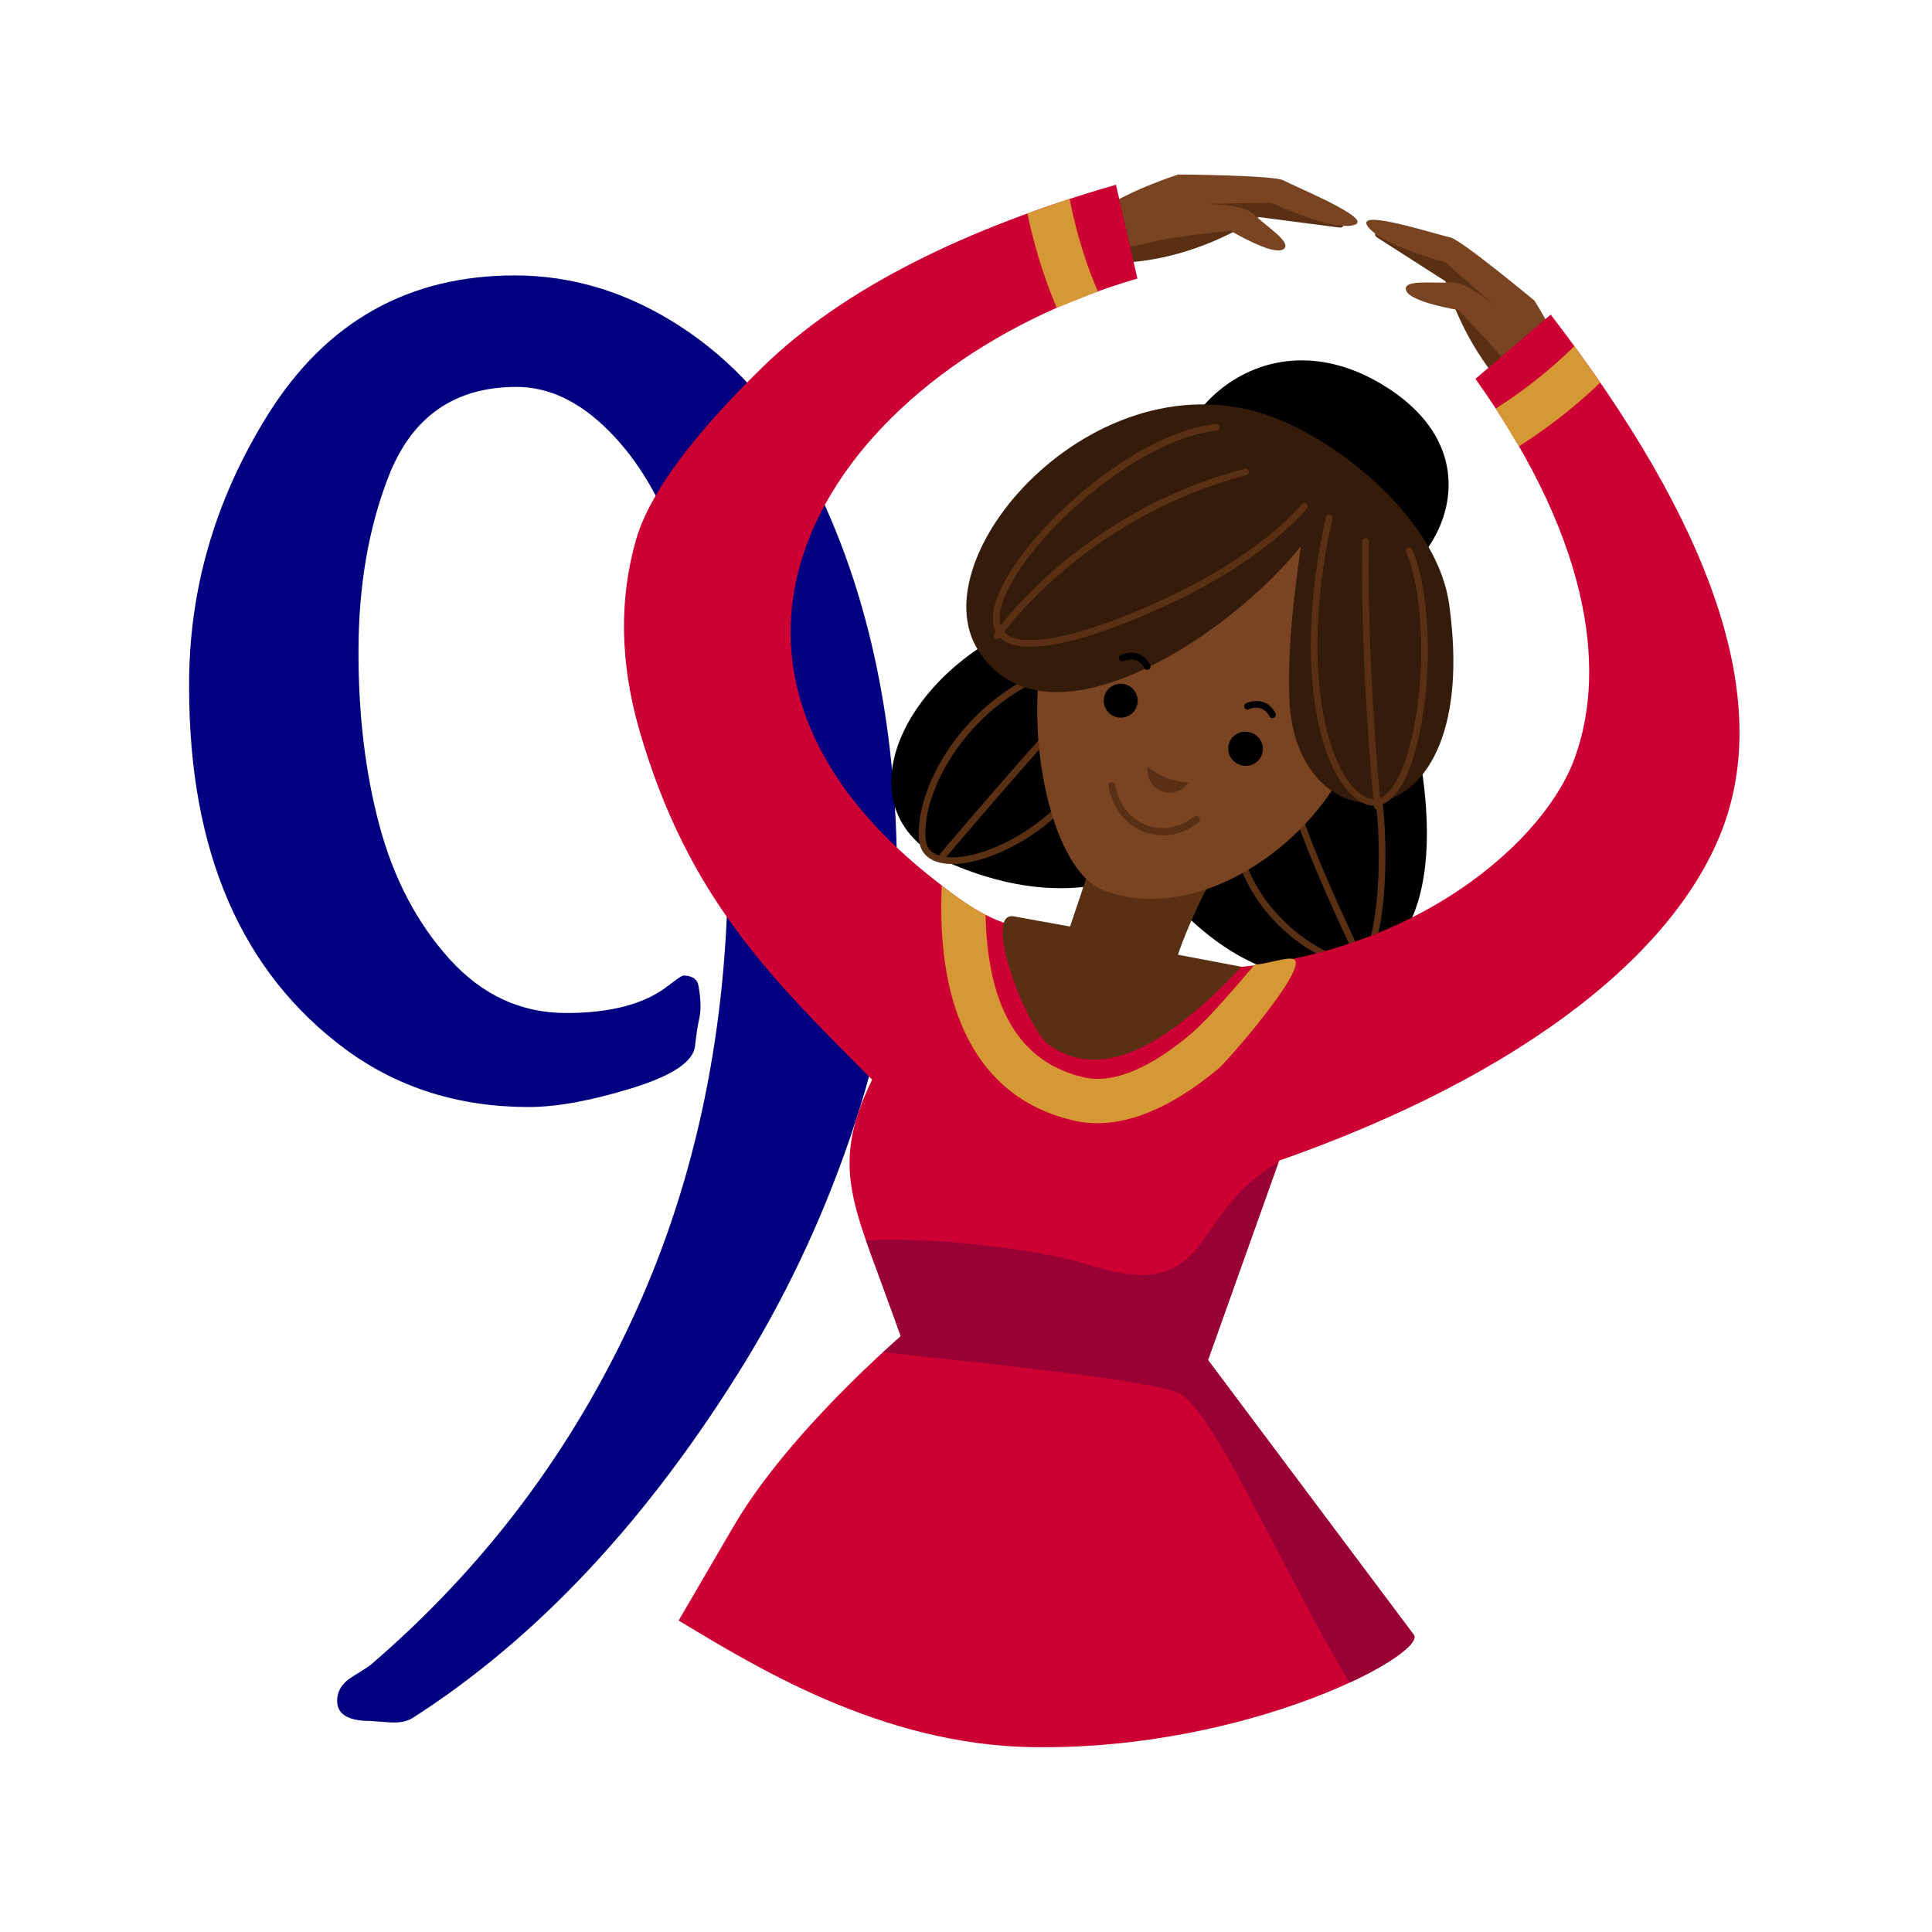 <svg xmlns="http://www.w3.org/2000/svg" width="130" height="130" fill-rule="evenodd" xmlns:v="https://vecta.io/nano"><path d="M45.947 65.641c.625 0 .977.234 1.055.703.156.898.176 1.611.059 2.139s-.215 1.162-.293 1.904c-.117 1.055-1.543 2.002-4.277 2.842s-5.039 1.26-6.914 1.26c-4.688 0-8.789-1.289-12.305-3.867-7.031-5.195-10.547-13.32-10.547-24.375-.039-6.523 1.738-12.656 5.332-18.398 3.906-6.211 9.434-9.316 16.582-9.316 3.906 0 7.617 1.143 11.133 3.428s6.309 5.381 8.379 9.287c4.141 7.773 6.211 17.07 6.211 27.891 0 5.195-.937 10.654-2.812 16.377s-4.336 11.084-7.383 16.084c-6.523 10.625-14.004 18.633-22.441 24.023-.391.234-.928.322-1.611.264l-1.201-.088c-1.484 0-2.227-.449-2.227-1.348 0-.664.332-1.201.996-1.611s1.074-.674 1.23-.791c7.656-6.562 13.584-14.434 17.783-23.613s6.299-19.414 6.299-30.703c0-7.383-1.133-14.355-3.398-20.918-1.094-3.203-2.627-5.801-4.6-7.793s-4.053-2.988-6.24-2.988c-4.18 0-7.051 2.012-8.613 6.035-1.328 3.398-2.002 7.266-2.021 11.602s.449 8.291 1.406 11.865 2.529 6.572 4.717 8.994 4.805 3.633 7.852 3.633 5.352-.625 6.914-1.875c.508-.391.82-.605.938-.645z" fill="navy" fill-rule="nonzero"/><path d="M69.678 41.69c-8.919 3.225-13.664 13.093-5.503 16.507s12.904.19 12.904.19 5.693 8.732 13.285 7.214 6.072-13.286 3.795-20.117-24.481-3.794-24.481-3.794z" fill="#000"/><path d="M74.345 17.688c5.813.178 10.35-3.083 10.35-3.083l5.418.705c1.057.088-1.013-2.334-4.889-3.215s-12.289.925-10.879 5.593zm-3.806 27.296c.115-.046.245.01.291.124s-.01.245-.124.291c-2.628 1.051-4.657 2.777-6.068 4.646-1.722 2.28-2.519 4.757-2.349 6.451.032.322.154.571.349.757.139.134.317.234.529.304.164-.193 7.148-8.416 8.339-9.446.447-.388 1.156-.713 1.764-.732.31-.011.599.056.827.229s.39.449.432.849c.073.702-.225 1.833-1.175 3.576-1.372 2.516-3.891 4.416-6.202 5.385-1.006.419-1.979.669-2.804.713-.86.046-1.571-.13-2.018-.551-.271-.258-.441-.602-.485-1.039-.18-1.795.646-4.394 2.436-6.767a14.69 14.69 0 0 1 6.258-4.79h0zm-6.875 12.684c.204.022.425.025.661.016.773-.042 1.693-.277 2.654-.681 2.231-.933 4.662-2.767 5.982-5.185.9-1.649 1.186-2.693 1.122-3.315-.028-.264-.122-.438-.257-.537-.139-.108-.329-.148-.542-.14-.505.018-1.104.293-1.484.623-1.072.932-7.082 7.981-8.136 9.219zm19.172-2.408c-.003-.124.092-.228.217-.232s.227.092.231.217l.061.759c.327 2.726 1.807 4.883 3.45 6.348 1.635 1.46 3.414 2.229 4.369 2.192l.098-.006c-.807-1.691-4.543-9.628-4.543-11.583 0-.763.495-1.436 1.206-1.898a4.2 4.2 0 0 1 1.489-.6c.537-.104 1.091-.1 1.592.04a2.31 2.31 0 0 1 1.614 1.51c.173.495.313 1.204.414 2.045.225 1.881.26 4.427.047 6.571-.188 1.908-.587 3.512-1.242 4.109.011.094-.038.186-.125.228a.23.23 0 0 1-.223-.015c-.054.017-.11.028-.165.034a1 1 0 0 1-.146.012c-1.05.042-2.962-.771-4.682-2.304-1.714-1.527-3.256-3.78-3.599-6.629a10.53 10.53 0 0 1-.063-.798h0zm8.812 9.049c.495-.549.816-1.999.987-3.728.21-2.113.175-4.623-.048-6.478-.096-.809-.229-1.487-.39-1.947-.239-.679-.731-1.064-1.313-1.228-.43-.12-.914-.122-1.386-.03a3.79 3.79 0 0 0-1.328.531c-.591.39-1.003.931-1.003 1.525-.001 1.853 3.647 9.606 4.481 11.355z" fill="#5a3014"/><path d="M73.948 14.297c1.498-1.321 5.33-2.554 5.33-2.554s6.474.042 7.091.396 5.064 2.158 4.978 2.817c-.037.275-.957.357-2.123.056-1.645-.434-3.69-1.374-3.69-1.374l-4.626.088s2.708-.067 3.501.726 2.644 1.916 1.917 2.334-3.523-1.256-3.523-1.256-3.877.354-5.638.838-7.094.527-3.217-2.071z" fill="#784421"/><path d="M103.202 27.956c-4.562-3.607-5.933-9.024-5.933-9.024l-4.598-2.947c-.865-.615 2.279-1.135 5.811.686s8.805 8.622 4.72 11.285z" fill="#5a3014"/><path d="M105.689 25.618c-.295-1.977-2.432-5.385-2.432-5.385s-4.982-4.138-5.68-4.263-5.264-1.616-5.623-1.051c-.149.233.502.889 1.591 1.405 1.535.729 3.708 1.328 3.708 1.328l3.48 3.045s-2.029-1.795-3.146-1.699-3.256-.235-2.97.554 3.504 1.308 3.504 1.308 2.738 2.766 3.774 4.272 5.086 4.971 3.794.486z" fill="#784421"/><path d="M80.089 65.257c14.089-.149 23.489-8.17 25.758-13.961 2.177-5.555 1.598-14.349-6.567-25.804l5.063-4.324c10.883 14.168 14.979 25.883 11.491 34.784-3.398 8.672-14.314 17.044-31.541 22.753l-4.204-13.448z" fill="#c03"/><path d="M102.211 30.033l-1.563-2.542c2.319-1.481 4.072-2.999 5.286-4.203l1.745 2.456c-1.334 1.28-3.153 2.812-5.468 4.289z" fill="#d69835"/><path d="M58.685 72.65c-3.078 6.278-.996 8.773 1.929 17.266 0 0-7.553 6.443-11.252 12.785l-3.7 6.342c5.061 3.033 13.608 8.38 23.851 8.52 14.636.2 26.548-6.319 25.613-7.565L81.284 91.515l7.189-20.165s-.303-2.717-3.661-4.632c-2.798-1.594-8.224-3.253-12.666-3.962-.784-.124-2.075-.22-3.296-.281-2.576-.597-4.155-1.849-6.005-3.301-19.752-15.515-6.146-34.709 13.687-40.429l-1.442-6.314c-10.064 2.901-18.337 6.959-23.764 12.26-3.153 3.079-7.407 7.71-8.528 11.623-1.123 3.922-1.109 8.192.225 12.821 3.254 11.276 8.862 16.675 15.662 23.515z" fill="#c03"/><path d="M71.108 20.71l2.764-1.104c-.564-1.294-1.351-3.425-1.899-6.222l-2.844.979c.581 2.769 1.375 4.942 1.979 6.347z" fill="#d69835"/><path d="M79.264 33.623c-1.617-5.143 5.586-12.881 13.964-7.613s2.335 13.693-.985 13.242-4.889-4.593-12.979-5.629z" fill="#000"/><path d="M90.328 47.766c-8.254 7.538-11.065 16.475-11.065 16.475l4.274.812c-4.736 5.016-9.268 7.908-12.997 5.231-1.582-1.326-4.461-9.014-2.301-8.622l3.763.683 3.372-10.047 14.954-4.532z" fill="#5a3014"/><path d="M72.325 37.914c-4.594 6.741-2.321 20.311 1.859 21.96 5.45 2.152 12.139-1.695 15.428-6.679 4.694-7.11 6.375-10.186 6.375-10.186s-5.509-15.68-23.662-5.095z" fill="#784421"/><path d="M87.536 36.75c-4.778 6.021-17.139 14.2-21.715 7.007-4.122-6.481 8.439-20.574 20.446-15.447 4.487 1.917 10.482 6.891 11.245 12.36 2.32 16.641-10.375 16.454-10.751 6.403-.089-2.356.023-5.086.775-10.323z" fill="#351b09"/><path d="M74.598 52.901c-.022-.136.061-.26.187-.275.127-.021.247.073.269.21a3.69 3.69 0 0 0 .655 1.591 3.19 3.19 0 0 0 1.32 1.046c.513.216 1.082.294 1.649.214.577-.079 1.154-.323 1.677-.748.1-.082.246-.059.326.052s.065.264-.034.345c-.587.475-1.237.749-1.887.841a3.57 3.57 0 0 1-1.886-.245 3.7 3.7 0 0 1-1.524-1.212c-.369-.501-.635-1.11-.752-1.819z" fill="#5a3014"/><path d="M75.822 46.085a1.14 1.14 0 0 0-.821 2.128 1.14 1.14 0 0 0 .821-2.128zm8.398 3.234a1.141 1.141 0 1 0-.82 2.129 1.141 1.141 0 1 0 .82-2.129zm-6.826-4.57c.056.111.014.247-.095.304s-.245.016-.302-.097c-.473-.91-1.385-.479-1.387-.479a.22.22 0 0 1-.297-.11c-.052-.109-.002-.243.11-.295.003 0 1.3-.617 1.971.677zm8.427 3.246c.057.112.014.248-.096.304s-.245.014-.302-.094c-.472-.912-1.384-.482-1.387-.482-.112.052-.246.002-.297-.107s-.003-.248.11-.296c.005-.002 1.301-.617 1.972.675z" fill="#000"/><g fill="#5a3014"><path d="M79.988 52.638a4.1 4.1 0 0 1-1.251-.218c-.594-.195-1.115-.493-1.504-.832-.126.744.325 1.48 1.068 1.695.658.188 1.339-.094 1.687-.645zm1.819-24.107c.124-.014.234.076.247.198s-.076.233-.199.247c-2.657.292-5.752 2.021-8.409 4.189-3.027 2.472-5.475 5.499-6.054 7.609-.128.467-.159.853-.102 1.168.087.48.393.793.873.963.526.185 1.254.211 2.134.1 2.093-.262 5.004-1.288 8.113-2.731 6.606-3.067 9.181-6.344 9.188-6.354.078-.096.219-.112.315-.034s.111.218.034.315c-.008.008-2.647 3.368-9.349 6.48-3.147 1.459-6.104 2.498-8.247 2.768-.948.119-1.746.09-2.338-.122-.638-.224-1.044-.649-1.164-1.304-.069-.38-.036-.833.11-1.366.602-2.194 3.11-5.313 6.205-7.837 2.716-2.217 5.894-3.989 8.643-4.289z"/><path d="M67.279 42.906c-.073.1-.212.123-.313.05s-.122-.21-.051-.313c1.305-1.814 3.856-4.529 7.479-6.915 2.592-1.707 5.733-3.249 9.362-4.181.121-.03.242.042.271.161a.22.22 0 0 1-.16.271c-3.576.919-6.672 2.44-9.227 4.126-3.569 2.35-6.08 5.016-7.361 6.801zm21.939-8.101c.027-.121.147-.195.267-.171s.197.148.17.268c-1.064 4.752-1.202 8.829-.795 11.978.488 3.786 1.75 6.198 3.12 6.779.17.074.334.105.491.105.35 0 .674-.176.972-.487.322-.341.609-.83.862-1.432.878-2.066 1.324-5.354 1.324-8.038 0-4.623-1.005-6.634-1.007-6.638-.054-.113-.008-.245.104-.299a.22.22 0 0 1 .299.102c.003.01 1.053 2.11 1.053 6.835 0 2.729-.459 6.088-1.361 8.214-.274.647-.59 1.183-.95 1.561-.382.403-.815.633-1.296.633-.214 0-.436-.046-.664-.144-1.506-.639-2.879-3.181-3.39-7.136-.413-3.193-.274-7.324.801-12.13z"/><path d="M91.669 36.435c.002-.124.104-.222.228-.22a.22.22 0 0 1 .22.226c-.158 8.305.789 17.772.791 17.801.012.124-.079.231-.201.243s-.233-.079-.245-.201c-.003-.029-.951-9.519-.793-17.849z"/></g><path d="M95.126 109.997L81.284 91.514l4.752-13.33c-6.143 3.513-4.272 9.641-12.766 6.925-2.778-.887-9.401-1.889-15.009-1.659l2.352 6.467s-.457.392-1.202 1.074c6.198.68 17.392 1.794 19.766 2.682s6.81 11.485 11.632 19.548c3.038-1.406 4.687-2.729 4.317-3.224z" fill="#903"/><path d="M66.321 61.557c.043 2.538.444 4.805 1.296 6.621 1.018 2.175 2.73 3.723 5.321 4.315 2.154.493 4.739-.86 7.161-2.896 1.244-1.044 3.262-3.448 4.326-4.692.842-.029 2.372-.604 2.684-.325.803.715-4.512 6.81-5.092 7.296-3.075 2.588-6.527 4.263-9.747 3.528-3.581-.82-5.948-2.957-7.356-5.962-1.269-2.71-1.714-6.116-1.547-9.858.965.749 1.885 1.43 2.954 1.973z" fill="#d69835"/></svg>